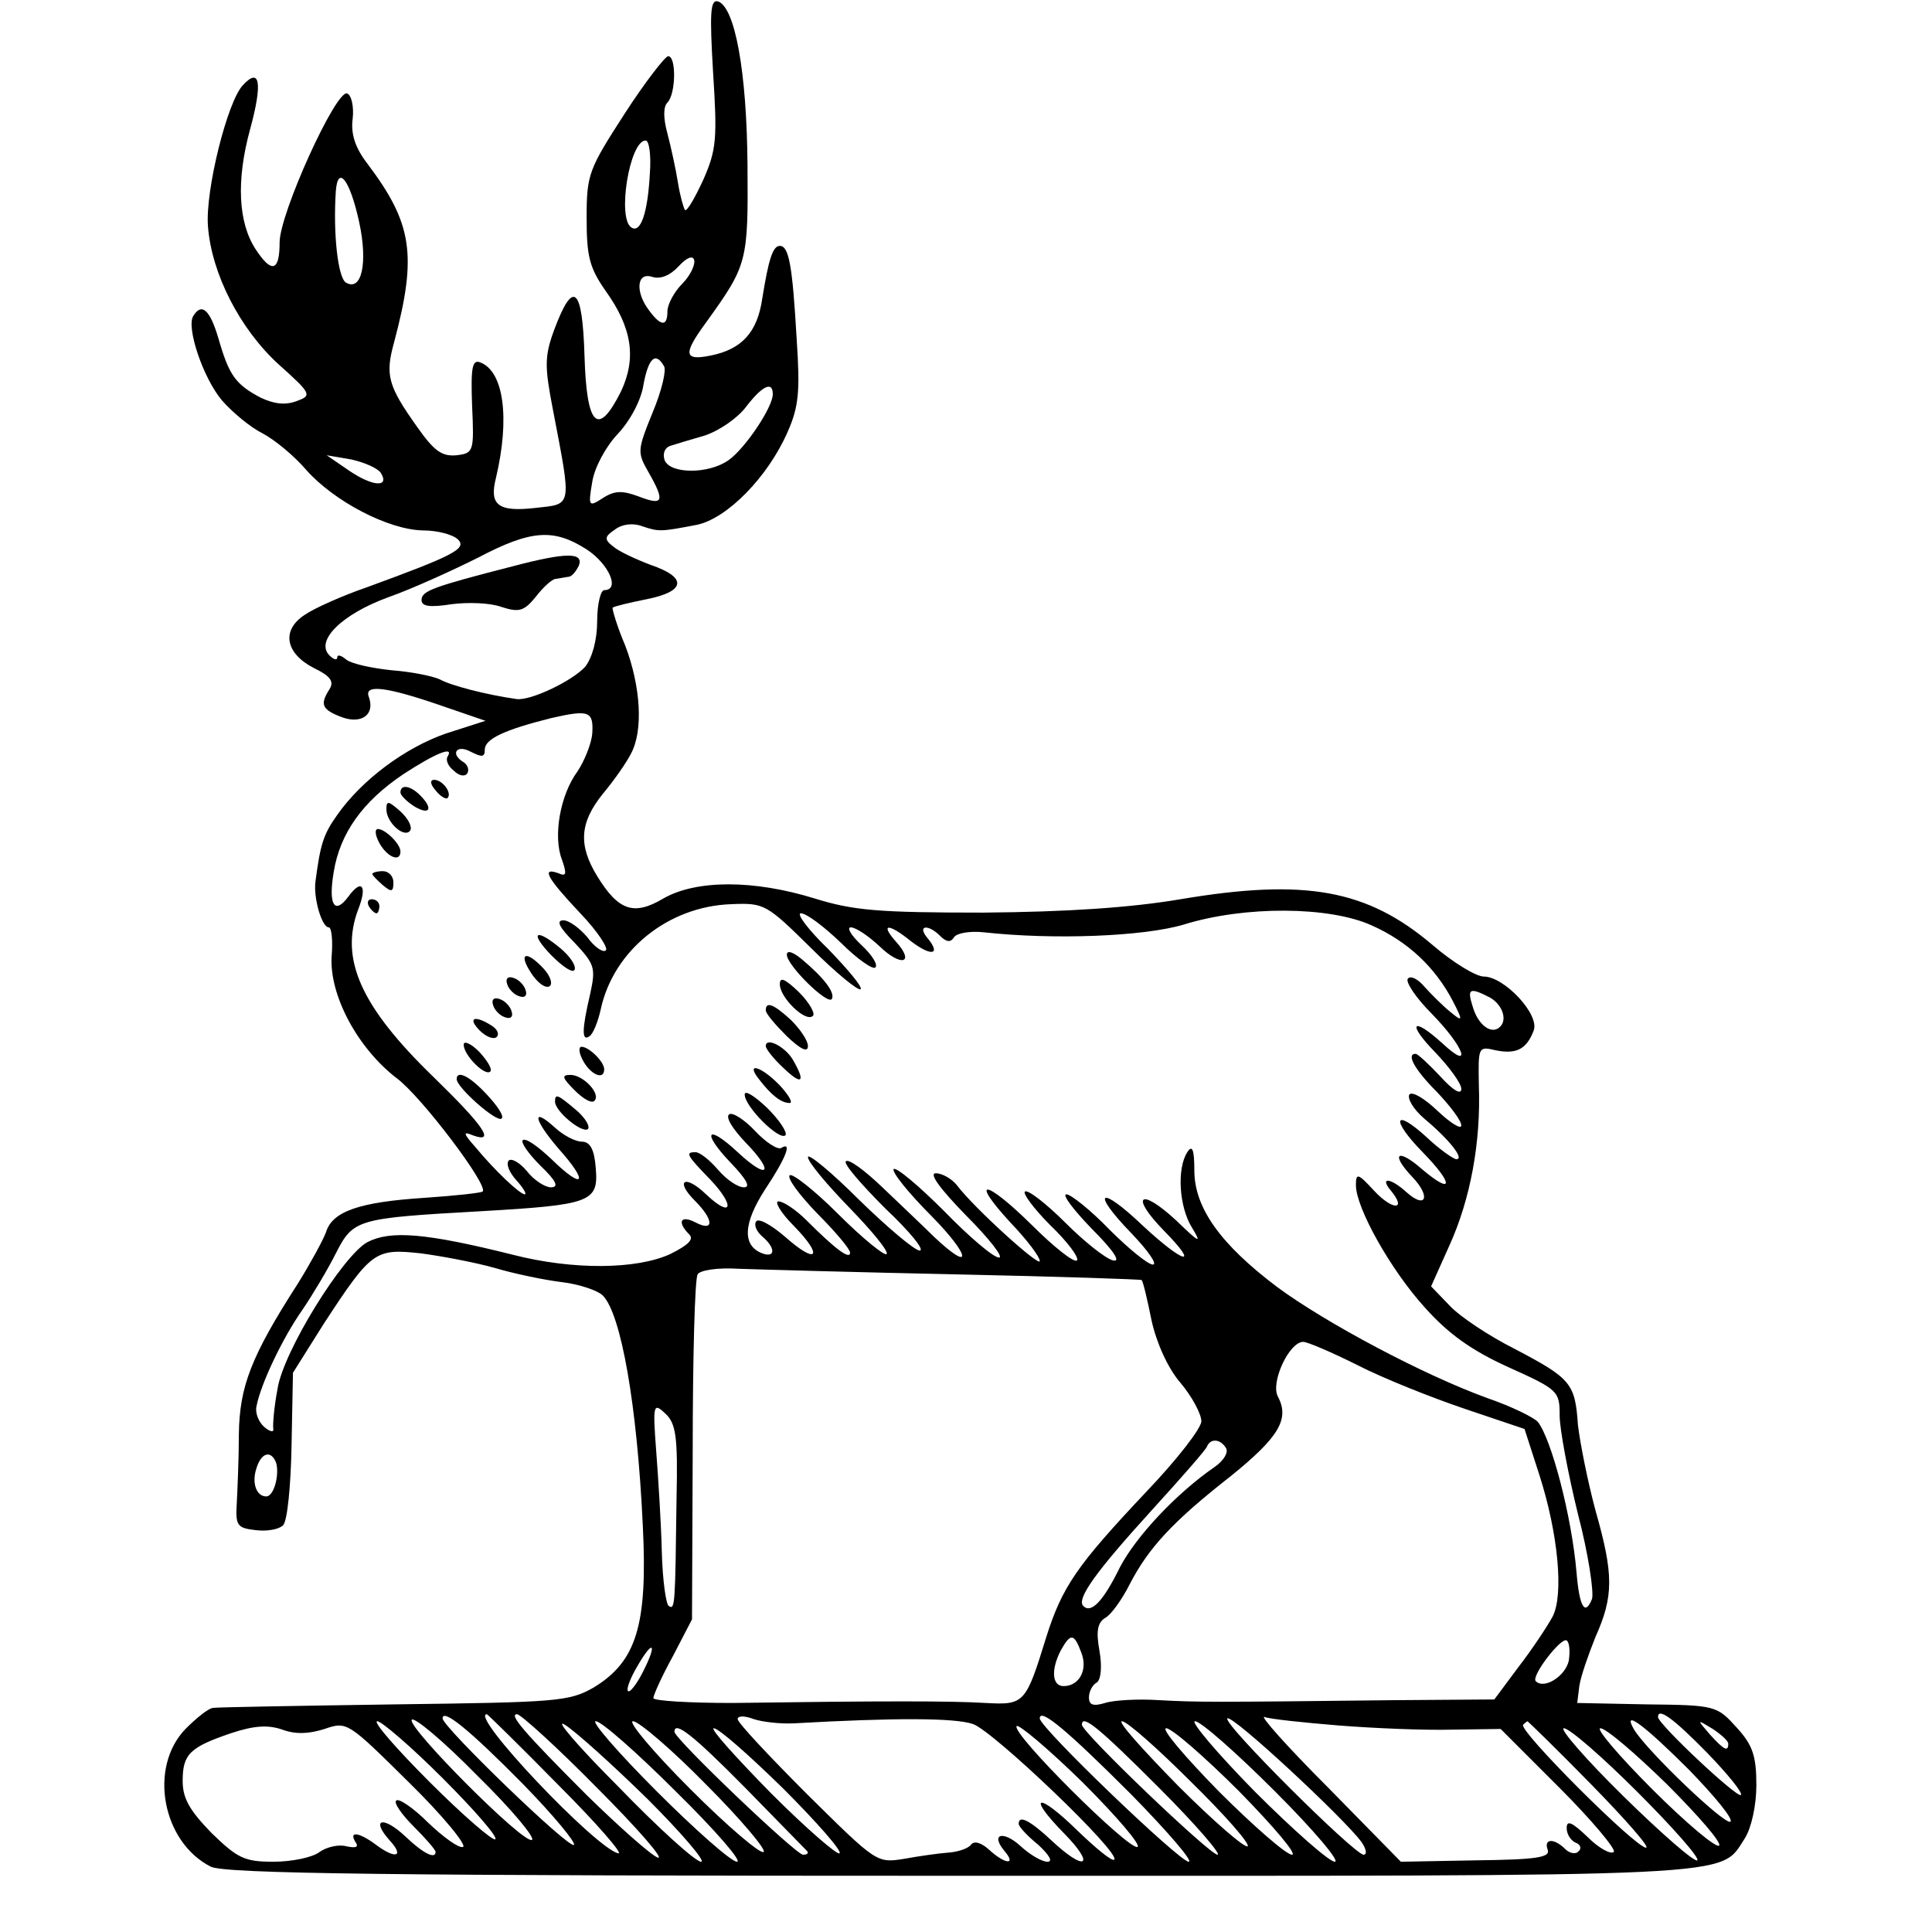<?xml version="1.0" standalone="no"?>
<!DOCTYPE svg PUBLIC "-//W3C//DTD SVG 20010904//EN"
 "http://www.w3.org/TR/2001/REC-SVG-20010904/DTD/svg10.dtd">
<svg version="1.0" xmlns="http://www.w3.org/2000/svg"
 width="275pt" height="275pt" viewBox="0 0 275 275"
 preserveAspectRatio="xMidYMid meet">
<g transform="translate(0,275) scale(0.1,-0.1)"
fill="#000000" stroke="none">
<path d="M1015 2647 c6 -94 5 -110 -14 -153 -12 -26 -23 -45 -26 -43 -2 3 -7
20 -10 39 -3 19 -10 51 -15 70 -6 22 -6 38 0 44 12 12 13 66 1 66 -4 0 -33
-37 -62 -82 -51 -79 -54 -86 -54 -148 0 -55 4 -71 27 -104 38 -53 44 -96 22
-143 -33 -66 -49 -50 -52 50 -3 99 -16 110 -43 38 -14 -38 -14 -52 -2 -114 27
-141 28 -134 -25 -140 -53 -6 -66 4 -56 43 20 85 11 151 -22 164 -12 5 -14 -7
-12 -62 3 -65 2 -67 -22 -70 -21 -2 -32 6 -56 40 -42 59 -46 74 -33 121 33
124 26 169 -38 254 -17 22 -24 42 -21 64 2 18 -2 34 -8 36 -16 5 -96 -171 -96
-212 0 -41 -11 -45 -34 -10 -25 38 -28 98 -8 171 18 66 14 89 -10 63 -22 -22
-54 -150 -50 -201 5 -67 45 -146 101 -197 47 -42 47 -44 25 -52 -16 -6 -32 -4
-51 5 -36 19 -45 32 -60 84 -12 41 -24 52 -36 32 -10 -16 14 -88 41 -120 15
-17 40 -38 58 -47 17 -9 45 -32 62 -52 39 -44 116 -85 166 -86 21 0 43 -6 50
-13 13 -13 -7 -23 -130 -68 -35 -12 -75 -30 -88 -39 -34 -22 -28 -55 13 -76
23 -11 29 -19 22 -30 -14 -22 -11 -29 18 -40 28 -10 47 4 38 29 -7 18 23 15
99 -11 l67 -23 -56 -18 c-58 -20 -120 -66 -155 -116 -20 -28 -24 -42 -31 -95
-3 -23 9 -65 19 -65 4 0 6 -19 4 -42 -3 -55 37 -130 93 -173 35 -26 131 -153
122 -161 -2 -2 -39 -6 -83 -9 -92 -6 -131 -19 -140 -49 -4 -11 -22 -44 -40
-73 -67 -104 -83 -147 -84 -214 0 -35 -2 -80 -3 -99 -2 -32 1 -35 27 -38 16
-2 33 1 39 7 6 6 11 56 12 114 l2 103 44 70 c68 104 73 107 138 100 30 -4 78
-13 106 -21 27 -8 70 -17 95 -20 25 -3 51 -12 58 -19 26 -26 49 -156 57 -328
7 -141 -9 -193 -70 -230 -35 -20 -52 -21 -283 -24 -136 -2 -253 -4 -259 -5 -7
-1 -24 -15 -39 -30 -53 -55 -33 -161 36 -196 20 -10 254 -13 1068 -13 1132 0
1078 -3 1116 54 9 15 16 46 16 75 0 41 -5 57 -28 82 -28 31 -30 32 -128 33
l-99 2 3 24 c2 14 13 45 23 70 26 58 26 89 0 180 -11 41 -22 96 -25 122 -4 59
-10 66 -90 108 -36 18 -78 46 -92 61 l-27 28 26 58 c30 66 45 147 42 228 -1
55 -1 56 24 50 30 -6 44 2 54 28 9 23 -42 77 -71 77 -11 0 -44 20 -73 45 -93
79 -181 95 -359 65 -71 -12 -161 -18 -280 -19 -150 0 -185 3 -240 20 -87 27
-169 27 -216 0 -42 -25 -64 -17 -94 32 -27 44 -25 76 8 117 16 19 34 45 40 57
18 33 14 96 -8 154 -12 28 -19 53 -18 54 2 2 23 7 48 12 56 11 59 31 6 49 -21
8 -45 19 -53 26 -13 10 -13 14 2 24 10 8 26 10 39 5 24 -8 26 -8 78 2 43 9
101 68 129 132 16 36 18 58 13 132 -6 105 -11 133 -24 133 -10 0 -16 -19 -25
-75 -7 -48 -29 -72 -73 -81 -39 -8 -40 2 -7 47 59 82 60 86 59 224 -1 134 -18
225 -42 233 -11 3 -12 -16 -7 -101z m-90 -144 c-3 -56 -13 -85 -26 -77 -21 12
-3 124 20 124 5 0 8 -21 6 -47z m-414 -68 c13 -59 4 -101 -19 -87 -11 8 -18
69 -14 130 3 38 20 16 33 -43z m460 -89 c-12 -12 -21 -30 -21 -39 0 -22 -9
-22 -26 1 -20 26 -18 55 4 48 12 -4 26 2 38 15 11 12 20 16 22 9 2 -6 -5 -22
-17 -34z m-26 -117 c4 -5 -3 -35 -16 -66 -22 -54 -22 -57 -6 -85 24 -42 21
-48 -13 -35 -24 9 -35 9 -52 -2 -20 -13 -21 -12 -15 23 3 20 19 50 36 68 18
19 34 49 37 71 7 37 17 47 29 26z m155 -40 c0 -19 -40 -78 -63 -94 -28 -20
-83 -20 -91 0 -3 9 0 17 7 20 6 2 29 9 50 15 21 7 47 25 59 41 23 30 38 37 38
18z m-558 -112 c13 -21 -11 -20 -45 3 l-32 22 35 -6 c18 -4 37 -12 42 -19z
m293 -109 c32 -21 48 -58 25 -58 -5 0 -10 -20 -10 -44 0 -27 -7 -52 -17 -65
-18 -20 -78 -49 -98 -46 -42 6 -93 19 -109 28 -11 5 -42 11 -69 13 -28 3 -56
9 -64 15 -7 6 -13 8 -13 3 0 -4 -5 -3 -11 3 -21 21 18 59 84 83 34 12 91 38
127 56 76 40 108 42 155 12z m8 -262 c-1 -14 -11 -39 -21 -54 -25 -34 -35 -93
-22 -126 7 -20 6 -24 -5 -19 -25 9 -17 -6 31 -57 25 -26 41 -51 36 -53 -4 -3
-16 5 -26 19 -11 13 -26 24 -34 24 -11 0 -6 -10 16 -32 29 -31 30 -36 22 -73
-12 -51 -12 -68 -1 -60 5 3 12 20 16 38 18 84 96 147 186 150 47 2 50 0 113
-62 36 -36 68 -62 71 -59 3 3 -18 28 -46 57 -29 28 -46 51 -39 51 8 0 33 -19
57 -42 23 -23 46 -39 49 -35 4 4 -5 18 -20 32 -15 14 -21 25 -15 25 7 0 25
-12 41 -27 31 -30 51 -24 23 7 -23 26 -10 26 22 0 29 -22 43 -19 23 5 -15 18
1 20 18 3 9 -9 15 -10 20 -2 4 6 23 9 42 7 100 -11 228 -6 285 11 87 27 207
26 267 -1 52 -23 91 -60 116 -108 15 -29 14 -30 -4 -15 -10 8 -26 24 -36 35
-9 11 -20 17 -24 12 -4 -4 11 -27 34 -50 46 -47 59 -83 15 -42 -43 39 -51 29
-10 -13 20 -21 37 -44 37 -52 0 -9 -12 -2 -30 18 -16 17 -32 32 -35 32 -14 0
-1 -23 30 -54 19 -20 35 -41 35 -48 0 -6 -15 3 -34 21 -19 18 -36 28 -40 23
-3 -6 6 -21 21 -34 36 -30 58 -58 46 -58 -4 0 -24 14 -42 31 -47 43 -52 26 -6
-21 44 -45 44 -62 0 -25 -35 31 -47 24 -15 -10 27 -28 20 -47 -8 -22 -23 21
-39 22 -22 2 23 -28 2 -28 -24 0 -23 25 -26 26 -26 8 0 -32 49 -120 98 -174
33 -37 66 -61 119 -85 71 -32 73 -34 73 -69 0 -19 12 -83 26 -140 15 -57 23
-112 20 -121 -10 -25 -18 -11 -22 38 -7 81 -36 190 -55 214 -5 6 -37 22 -72
34 -91 33 -230 107 -299 158 -81 61 -118 113 -118 166 0 30 -3 37 -10 26 -15
-23 -12 -78 7 -108 14 -23 10 -21 -23 11 -52 48 -66 35 -17 -15 52 -53 28 -47
-31 8 -61 58 -74 49 -16 -11 24 -25 38 -45 31 -45 -7 0 -35 23 -62 50 -27 28
-55 50 -61 50 -7 0 10 -22 36 -49 32 -32 42 -48 30 -45 -11 3 -41 27 -68 54
-27 27 -53 47 -57 44 -4 -2 12 -24 36 -48 25 -24 41 -46 38 -50 -4 -4 -33 19
-65 51 -66 65 -89 67 -29 2 23 -24 41 -48 41 -54 0 -9 -93 75 -118 108 -7 9
-21 17 -30 17 -10 0 5 -21 43 -60 33 -33 54 -60 47 -60 -8 0 -43 30 -78 66
-36 36 -68 63 -72 60 -3 -4 21 -34 54 -67 56 -57 59 -82 3 -29 -14 14 -47 45
-72 69 -26 25 -49 42 -53 38 -4 -3 22 -33 56 -67 35 -33 57 -60 49 -60 -7 0
-46 33 -86 72 -40 40 -73 67 -73 61 0 -7 27 -39 59 -72 32 -33 56 -62 53 -66
-3 -3 -34 22 -69 57 -34 34 -66 59 -69 55 -4 -4 14 -28 39 -54 26 -26 47 -51
47 -56 0 -11 -22 6 -62 46 -15 15 -33 27 -40 27 -6 0 3 -16 22 -35 43 -44 33
-56 -13 -15 -20 17 -38 27 -41 21 -3 -5 1 -14 9 -21 19 -16 19 -31 0 -24 -29
11 -27 43 4 91 30 45 39 69 23 59 -5 -3 -22 8 -37 24 -15 16 -32 27 -37 24 -6
-4 5 -21 23 -40 42 -43 33 -55 -11 -14 -44 41 -52 29 -10 -15 22 -23 29 -35
19 -35 -9 0 -25 11 -37 25 -12 14 -26 25 -32 25 -15 0 -13 -4 21 -39 36 -38
31 -56 -6 -21 -30 29 -45 20 -16 -9 27 -27 28 -45 1 -31 -21 11 -27 1 -9 -17
7 -7 -1 -15 -27 -28 -48 -22 -138 -23 -224 -1 -124 31 -174 35 -207 18 -35
-19 -120 -156 -128 -209 -5 -26 -7 -52 -6 -57 1 -5 -5 -4 -13 3 -8 7 -13 20
-11 29 6 32 37 97 65 137 15 22 37 59 48 81 25 49 30 50 207 60 156 9 167 13
163 61 -2 27 -8 38 -20 38 -9 0 -26 9 -37 19 -35 32 -32 13 4 -29 44 -49 36
-60 -10 -15 -19 18 -37 31 -41 27 -3 -3 8 -19 25 -36 23 -22 27 -31 15 -31 -8
0 -24 10 -34 23 -10 12 -22 19 -26 15 -4 -5 1 -17 11 -28 10 -11 15 -20 12
-20 -7 0 -43 34 -71 68 -17 19 -17 22 -3 16 33 -12 16 13 -57 84 -102 99 -133
167 -106 238 13 33 5 44 -14 18 -20 -27 -29 -12 -21 35 9 55 41 100 99 139 46
30 73 41 63 25 -3 -5 1 -14 9 -20 7 -7 15 -9 19 -4 3 5 1 12 -5 16 -20 12 -10
26 10 15 16 -8 20 -8 20 3 0 15 27 28 95 45 53 12 60 10 58 -22z m1278 -376
c19 -11 26 -35 11 -44 -12 -7 -29 7 -36 32 -8 25 -4 27 25 12z m-757 -394
c142 -3 260 -7 261 -8 2 -2 8 -27 14 -57 7 -32 23 -68 41 -89 17 -20 30 -45
30 -55 0 -10 -35 -55 -78 -100 -99 -105 -120 -135 -143 -208 -29 -94 -31 -96
-86 -93 -48 3 -148 3 -360 0 -62 0 -113 3 -113 7 0 4 12 31 28 60 l27 52 1
240 c0 132 3 245 7 251 3 6 29 10 59 8 29 -1 170 -5 312 -8z m568 -129 c37
-19 105 -46 152 -62 l86 -29 21 -65 c27 -84 35 -171 19 -202 -7 -13 -28 -45
-48 -71 l-35 -47 -141 -1 c-260 -3 -281 -3 -336 0 -30 2 -65 0 -77 -4 -17 -5
-23 -3 -23 8 0 8 5 18 11 21 6 4 8 22 4 45 -5 28 -3 40 8 47 8 4 24 26 35 48
27 52 61 89 144 154 68 55 84 81 67 113 -11 20 16 78 36 78 6 0 41 -15 77 -33z
m-969 -189 c-2 -152 -2 -160 -11 -154 -4 2 -9 37 -10 78 -1 40 -5 104 -8 143
-5 66 -4 69 13 53 15 -14 18 -32 16 -120z m782 71 c4 -6 -3 -18 -16 -27 -55
-38 -112 -99 -135 -143 -24 -49 -41 -66 -52 -55 -10 10 17 48 98 137 41 45 77
86 78 90 5 12 19 11 27 -2z m-1352 -21 c5 -17 -3 -48 -14 -48 -14 0 -21 19
-14 40 7 23 21 26 28 8z m1146 -270 c10 -25 -3 -48 -25 -48 -17 0 -18 24 -4
51 14 25 19 24 29 -3z m694 -12 c-5 -22 -35 -41 -47 -29 -7 7 36 63 44 58 4
-3 5 -15 3 -29z m-1318 -16 c-9 -18 -19 -30 -21 -27 -3 2 3 18 13 35 23 40 29
33 8 -8z m-158 -239 c-13 -5 -177 160 -171 171 3 5 45 -30 93 -79 49 -48 84
-90 78 -92z m-13 80 c44 -45 76 -84 73 -87 -6 -7 -187 168 -187 180 0 15 39
-17 114 -93z m51 -2 c55 -55 93 -99 85 -97 -32 7 -213 198 -187 198 1 0 47
-45 102 -101z m55 -4 c58 -58 97 -103 86 -99 -10 4 -55 44 -100 88 -92 92
-112 116 -100 116 5 0 57 -47 114 -105z m72 -16 c49 -49 83 -89 76 -89 -8 0
-61 48 -118 107 -58 58 -92 98 -76 88 16 -10 69 -58 118 -106z m208 108 c142
8 229 8 255 -1 29 -10 211 -184 201 -193 -3 -3 -26 16 -52 41 -57 56 -74 52
-19 -4 45 -46 30 -55 -18 -10 -31 29 -47 37 -47 24 0 -4 12 -17 28 -30 16 -15
21 -24 13 -24 -8 0 -25 10 -38 22 -25 23 -44 18 -23 -7 17 -20 1 -19 -22 2
-12 11 -22 13 -26 7 -4 -5 -18 -10 -32 -11 -14 -1 -42 -5 -64 -9 -38 -6 -39
-5 -137 92 -54 54 -99 102 -99 107 0 5 10 5 23 0 12 -4 38 -7 57 -6z m480
-101 c52 -53 89 -96 82 -96 -13 0 -212 191 -212 204 0 16 40 -18 130 -108z
m328 -68 c7 -10 8 -18 3 -18 -13 0 -201 187 -194 194 7 6 167 -143 191 -176z
m-33 166 c50 -4 122 -7 161 -6 l70 1 84 -84 c46 -46 81 -88 77 -91 -4 -4 -21
5 -37 21 -22 21 -30 25 -30 13 0 -9 6 -18 13 -21 6 -2 9 -8 4 -12 -4 -5 -13
-3 -19 3 -16 16 -31 15 -25 -1 4 -11 -17 -14 -102 -15 l-107 -2 -104 106 c-58
58 -98 103 -90 100 8 -3 56 -8 105 -12z m525 -39 c29 -30 51 -57 48 -60 -5 -5
-118 101 -118 111 0 14 22 -2 70 -51z m-1968 34 c32 11 33 10 120 -76 49 -48
83 -90 77 -92 -6 -2 -28 14 -50 35 -21 21 -42 35 -45 31 -4 -3 8 -20 25 -37
17 -17 31 -33 31 -36 0 -11 -18 -2 -43 22 -32 30 -50 25 -22 -6 21 -23 8 -27
-21 -5 -23 17 -38 19 -28 3 5 -7 1 -9 -13 -6 -11 3 -28 -1 -38 -8 -10 -8 -40
-14 -66 -14 -41 0 -51 5 -88 41 -31 32 -41 49 -41 74 0 38 10 48 69 68 33 11
53 12 73 5 19 -7 38 -6 60 1z m168 -70 c45 -45 79 -84 75 -87 -3 -3 -45 33
-93 81 -48 48 -82 87 -75 87 6 0 48 -36 93 -81z m332 -19 c56 -55 95 -100 87
-100 -8 0 -59 45 -114 100 -55 55 -94 100 -87 100 8 0 59 -45 114 -100z m43
10 c49 -49 86 -93 82 -96 -4 -4 -51 36 -104 89 -53 53 -90 97 -82 97 8 0 55
-40 104 -90z m614 -89 c-13 -4 -179 161 -172 172 2 4 45 -32 94 -80 49 -49 84
-90 78 -92z m31 84 c52 -52 89 -95 83 -95 -11 0 -193 174 -193 185 0 16 25 -5
110 -90z m45 9 c48 -47 84 -88 81 -92 -4 -3 -48 35 -99 86 -50 51 -87 92 -80
92 7 0 51 -39 98 -86z m120 -14 c55 -55 93 -100 85 -100 -8 0 -59 45 -114 100
-54 55 -92 100 -85 100 8 0 59 -45 114 -100z m450 10 c49 -50 84 -90 78 -90
-15 0 -182 167 -175 175 3 3 6 5 6 5 1 0 42 -40 91 -90z m139 21 c37 -38 64
-71 59 -74 -8 -5 -118 100 -137 131 -18 31 15 6 78 -57z m56 37 c0 -12 -6 -9
-26 13 -19 22 -19 22 4 8 12 -8 22 -17 22 -21z m-1399 -63 c46 -47 86 -88 88
-90 2 -3 0 -5 -6 -5 -10 0 -183 165 -183 175 0 16 26 -4 101 -80z m54 -1 c47
-47 84 -89 80 -92 -3 -3 -47 35 -98 86 -50 51 -87 92 -81 92 7 0 51 -39 99
-86z m649 -4 c49 -50 83 -90 75 -90 -8 0 -55 41 -104 90 -49 50 -83 90 -75 90
8 0 55 -41 104 -90z m567 -1 c50 -50 88 -93 85 -97 -4 -3 -51 38 -105 91 -54
53 -92 97 -85 97 8 0 55 -41 105 -91z m42 11 c44 -44 78 -83 74 -87 -4 -4 -47
32 -95 80 -48 48 -81 87 -74 87 8 0 50 -36 95 -80z"/>
<path d="M730 1944 c-113 -29 -130 -35 -130 -48 0 -9 11 -11 43 -6 23 3 55 2
71 -4 25 -8 32 -6 49 15 10 13 23 25 28 25 5 1 13 2 18 3 5 0 11 8 15 16 7 19
-18 19 -94 -1z"/>
<path d="M620 1625 c7 -9 15 -13 17 -11 7 7 -7 26 -19 26 -6 0 -6 -6 2 -15z"/>
<path d="M570 1622 c0 -4 9 -13 20 -20 22 -13 27 -3 8 16 -14 14 -28 16 -28 4z"/>
<path d="M550 1598 c0 -19 26 -42 34 -30 3 5 -3 17 -14 27 -17 15 -20 16 -20
3z"/>
<path d="M540 1550 c11 -20 30 -28 30 -12 0 11 -22 32 -32 32 -5 0 -4 -9 2
-20z"/>
<path d="M530 1506 c0 -2 7 -9 15 -16 12 -10 15 -10 15 4 0 9 -7 16 -15 16 -8
0 -15 -2 -15 -4z"/>
<path d="M525 1460 c3 -5 8 -10 11 -10 2 0 4 5 4 10 0 6 -5 10 -11 10 -5 0 -7
-4 -4 -10z"/>
<path d="M785 1390 c17 -17 31 -26 33 -20 2 6 -7 19 -20 30 -36 30 -45 23 -13
-10z"/>
<path d="M1120 1391 c0 -15 58 -72 64 -63 5 9 -11 30 -42 56 -13 11 -22 14
-22 7z"/>
<path d="M756 1365 c9 -14 20 -22 26 -19 5 3 2 14 -8 25 -25 27 -37 23 -18 -6z"/>
<path d="M722 1349 c2 -7 10 -15 17 -17 8 -3 12 1 9 9 -2 7 -10 15 -17 17 -8
3 -12 -1 -9 -9z"/>
<path d="M1110 1349 c0 -19 37 -55 47 -45 4 3 -5 19 -20 34 -20 19 -27 22 -27
11z"/>
<path d="M702 1319 c2 -7 10 -15 17 -17 8 -3 12 1 9 9 -2 7 -10 15 -17 17 -8
3 -12 -1 -9 -9z"/>
<path d="M1090 1312 c0 -5 14 -21 30 -37 19 -18 30 -24 30 -14 0 8 -11 24 -24
37 -25 23 -36 27 -36 14z"/>
<path d="M683 1283 c9 -9 20 -13 24 -9 4 4 1 11 -7 16 -25 16 -35 11 -17 -7z"/>
<path d="M660 1263 c0 -15 31 -46 38 -38 3 3 -4 15 -16 28 -12 12 -22 16 -22
10z"/>
<path d="M1090 1261 c0 -4 11 -18 25 -31 26 -25 32 -21 15 9 -10 20 -40 36
-40 22z"/>
<path d="M830 1240 c11 -20 30 -28 30 -12 0 11 -22 32 -32 32 -5 0 -4 -9 2
-20z"/>
<path d="M1081 1213 c17 -22 31 -33 43 -33 5 0 -1 11 -14 25 -27 28 -50 34
-29 8z"/>
<path d="M650 1214 c0 -12 58 -63 64 -56 4 3 -6 18 -21 34 -25 27 -43 35 -43
22z"/>
<path d="M818 1198 c12 -12 24 -19 28 -15 10 10 -16 37 -34 37 -13 0 -12 -4 6
-22z"/>
<path d="M1060 1192 c0 -17 49 -66 58 -58 3 4 -8 21 -26 39 -18 17 -32 26 -32
19z"/>
<path d="M790 1182 c0 -14 39 -46 47 -39 3 4 -4 16 -17 27 -26 22 -30 24 -30
12z"/>
</g>
</svg>
